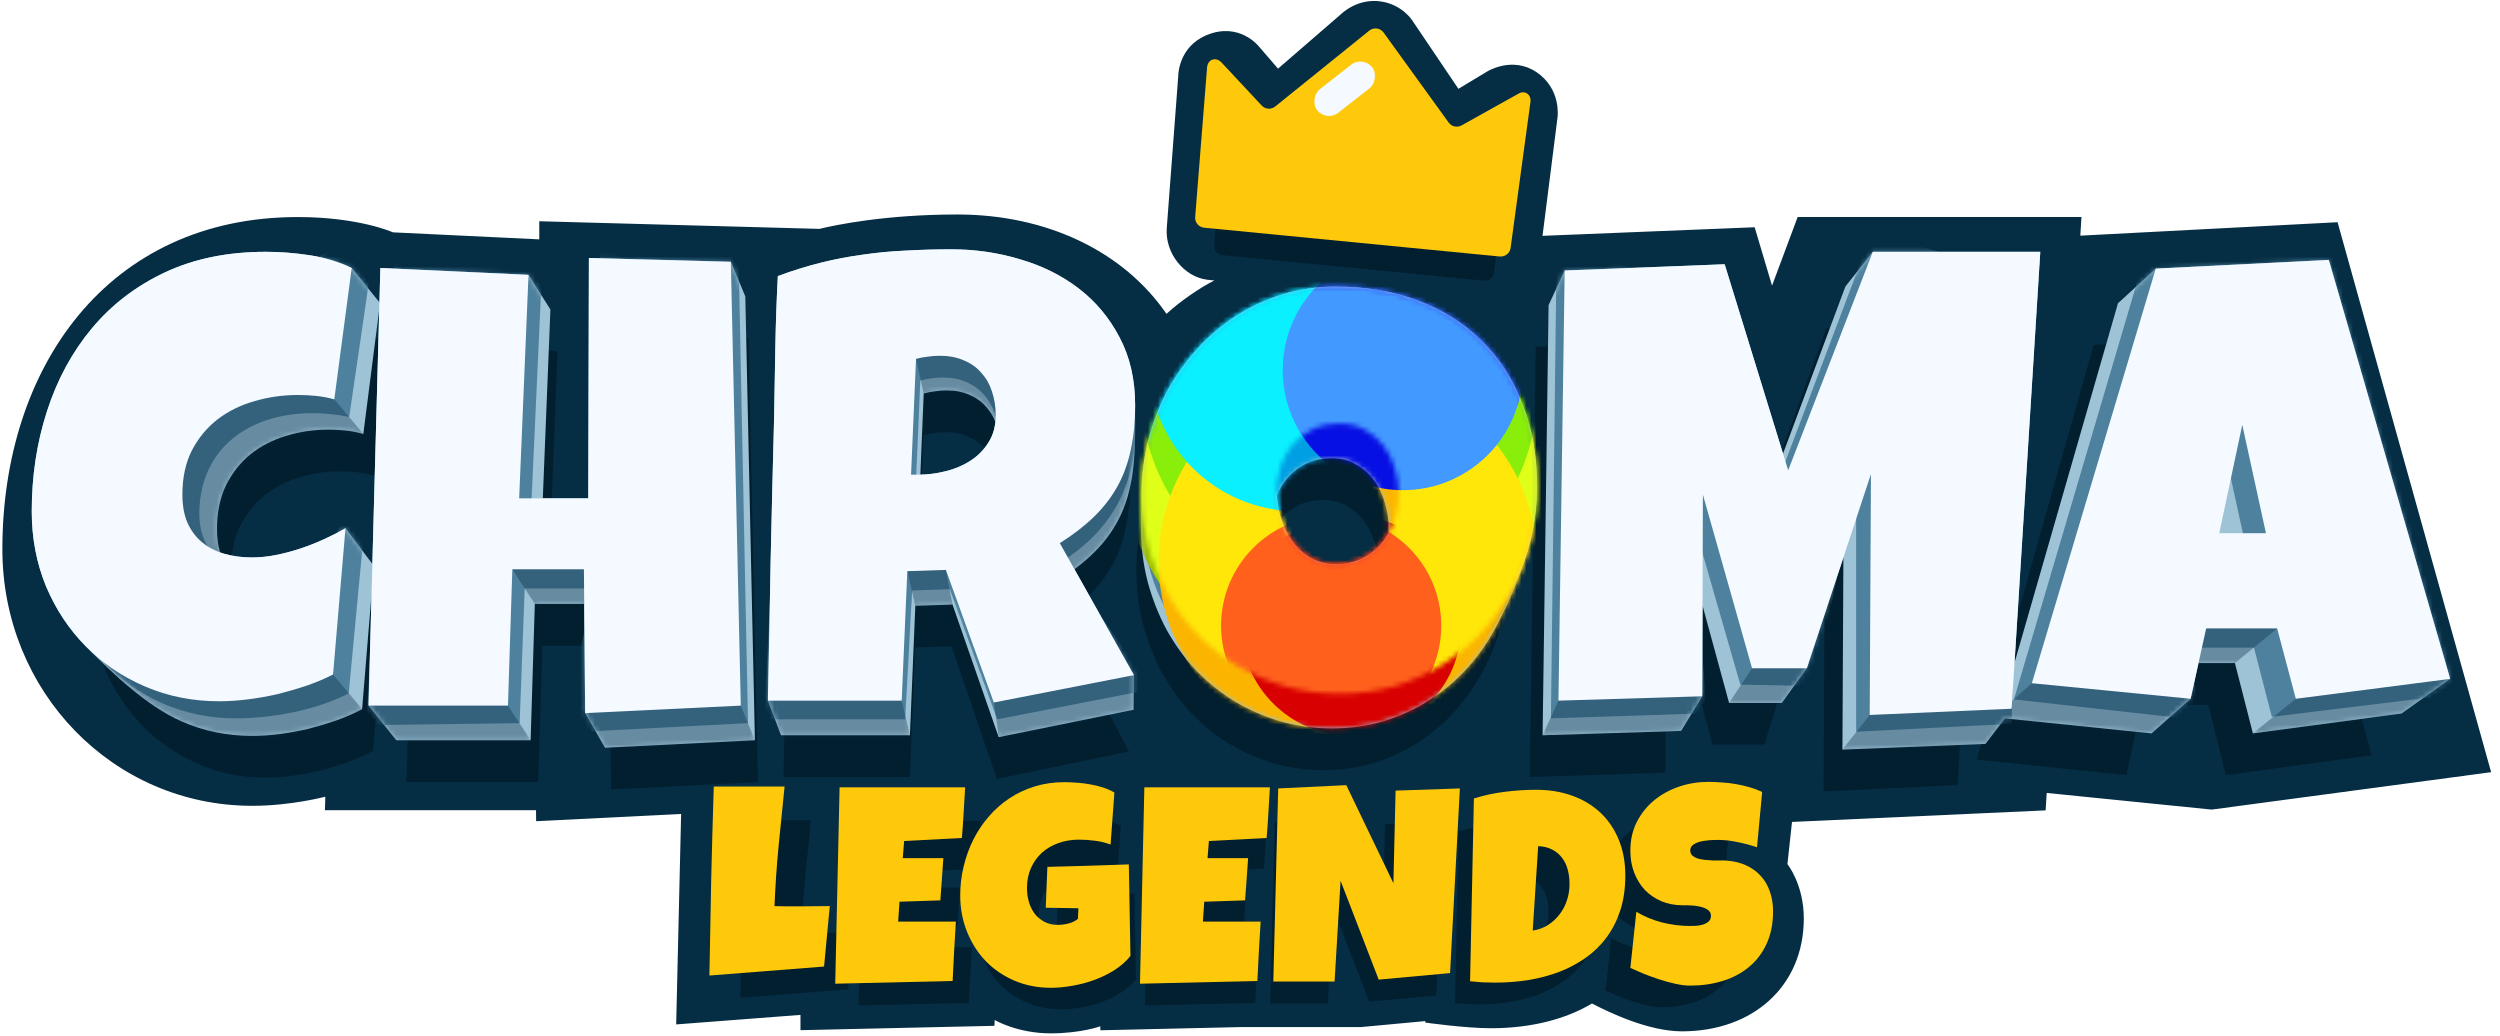 <svg width="502" height="208" viewBox="0 0 502 208" fill="none" xmlns="http://www.w3.org/2000/svg">
<path d="M500.219 155.051L469.383 44.621L417.73 47.321L417.957 43.567H360.973L355.824 57.36L352.336 45.633L309.738 47.356L312.757 23.537C312.757 23.537 313.558 17.872 308.527 14.489C303.629 11.195 298.592 14.376 298.592 14.376L292.852 17.837L283.578 4.097C283.578 4.097 281.629 0.972 277.356 0.302C272.563 -0.451 269.294 2.824 269.294 2.824L256.629 13.786L252.709 9.243C252.709 9.243 248.804 4.367 242.332 7.036C236.507 9.438 236.589 15.313 236.589 15.313L234.289 45.747C233.89 50.855 237.767 55.573 242.352 56.16L243.844 56.329C241.225 57.591 237.017 60.443 234.23 63.024C225.559 50.405 210.095 43.069 192.267 43.069C177.755 43.069 167.761 45.175 164.545 45.958L108.285 44.426V48.063L78.894 46.653C78.894 46.653 72.117 43.584 59.782 43.584C21.619 43.584 0.475 73.777 0.475 110.278C0.475 138.916 22.731 161.809 50.653 161.809C58.428 161.809 65.32 159.977 65.32 159.977L65.25 162.688H107.636L107.656 164.895L136.769 163.442L135.777 205.703L160.736 203.79V206.859L199.679 205.985L199.734 204.821C199.734 204.821 204.273 207.497 210.961 207.497C217.117 207.497 220.946 206.075 220.946 206.075V206.879L249.139 206.238H273.254L286.199 205.036V205.332C286.199 205.332 294.214 206.47 299.381 206.47C307.629 206.47 314.58 204.559 319.664 201.502C323.073 203.277 331.014 207.092 337.734 207.092C352.012 207.092 362.203 198.001 362.203 184.427C362.203 177.576 358.914 173.52 358.914 173.52L359.836 165.043L410.765 162.723L410.976 159.223L444.107 162.565L500.219 155.051Z" fill="#052D44"/>
<path fill-rule="evenodd" clip-rule="evenodd" d="M226.121 105.647C226.672 102.981 226.947 100.022 226.947 96.772C226.947 91.564 225.964 87.002 223.997 83.085C222.07 79.168 219.494 75.897 216.269 73.272C213.043 70.647 209.327 68.689 205.118 67.397C200.949 66.064 196.622 65.397 192.139 65.397C189.228 65.397 186.377 65.481 183.584 65.647C180.831 65.772 178.097 66.043 175.383 66.46C172.709 66.835 170.034 67.377 167.36 68.085C164.685 68.793 161.971 69.689 159.218 70.772C158.982 75.564 158.825 80.314 158.746 85.022C158.667 89.731 158.589 94.481 158.51 99.272C158.274 108.772 158.058 118.231 157.861 127.647C157.704 137.064 157.527 146.522 157.33 156.022H182.699L183.761 130.022L191.077 129.772L200.162 156.397L226.711 150.897L212.67 124.397C215.226 122.689 217.409 120.897 219.218 119.022C221.028 117.147 222.503 115.106 223.643 112.897C224.784 110.689 225.61 108.272 226.121 105.647ZM199.808 93.96C200.28 95.418 200.516 97.022 200.516 98.772C200.516 100.856 200.064 102.647 199.159 104.147C198.294 105.647 197.153 106.877 195.737 107.835C194.361 108.793 192.788 109.502 191.018 109.96C189.287 110.418 187.576 110.647 185.885 110.647H184.469L185.413 87.397C186.121 87.189 186.848 87.043 187.596 86.96C188.343 86.835 189.11 86.772 189.897 86.772C191.667 86.772 193.201 87.085 194.499 87.71C195.836 88.293 196.937 89.127 197.802 90.21C198.707 91.252 199.376 92.502 199.808 93.96Z" fill="#021F2F"/>
<path d="M78.45 69.147L75.146 95.522C74.006 95.189 72.865 94.96 71.725 94.835C70.584 94.71 69.443 94.647 68.303 94.647C65.392 94.647 62.619 95.064 59.984 95.897C57.349 96.689 55.009 97.918 52.963 99.585C50.957 101.252 49.345 103.335 48.126 105.835C46.946 108.335 46.356 111.272 46.356 114.647C46.356 116.814 46.67 118.689 47.3 120.272C47.968 121.856 48.892 123.168 50.072 124.21C51.252 125.251 52.649 126.022 54.261 126.522C55.874 127.022 57.644 127.272 59.571 127.272C61.026 127.272 62.541 127.106 64.114 126.772C65.687 126.439 67.241 126.001 68.775 125.46C70.309 124.918 71.803 124.293 73.258 123.585C74.714 122.876 76.051 122.147 77.27 121.397L74.91 150.772C73.376 151.606 71.705 152.356 69.896 153.022C68.126 153.647 66.297 154.21 64.409 154.71C62.521 155.168 60.633 155.522 58.745 155.772C56.857 156.022 55.048 156.147 53.317 156.147C48.322 156.147 43.661 155.168 39.335 153.21C35.008 151.251 31.252 148.564 28.066 145.147C24.881 141.731 22.363 137.71 20.515 133.085C18.705 128.418 17.801 123.397 17.801 118.022C17.801 110.897 18.764 104.189 20.692 97.897C22.619 91.564 25.451 86.022 29.187 81.272C32.924 76.522 37.545 72.772 43.052 70.022C48.597 67.272 54.969 65.897 62.167 65.897C64.881 65.897 67.654 66.127 70.486 66.585C73.357 67.043 76.012 67.897 78.45 69.147Z" fill="#021F2F"/>
<path d="M152.197 157.022L122.698 158.522L122.462 129.647H108.893L108.067 157.022H81.636L83.878 69.147L111.961 70.522L110.191 115.397H123.288L123.406 67.147L150.309 67.897L152.197 157.022Z" fill="#021F2F"/>
<path d="M398.512 65.897L393.084 157.647L366.181 158.897L366.417 110.522L354.264 149.522H343.88L334.559 114.647L334.441 155.147L307.184 156.022L308.364 69.647L338.689 68.397L350.724 109.772L366.771 65.897H398.512Z" fill="#021F2F"/>
<path fill-rule="evenodd" clip-rule="evenodd" d="M446.949 155.647L476.212 151.647L453.203 67.522L420.4 69.272L396.919 152.522L427.008 155.647L429.958 141.522H443.409L446.949 155.647ZM436.802 100.647L441.285 122.397H432.436L436.802 100.647Z" fill="#021F2F"/>
<path fill-rule="evenodd" clip-rule="evenodd" d="M301.869 123.889C302.695 120.347 303.108 116.68 303.108 112.889C303.108 106.805 302.183 101.305 300.335 96.389C298.525 91.43 295.949 87.222 292.606 83.764C289.302 80.264 285.29 77.576 280.57 75.701C275.89 73.826 270.698 72.889 264.995 72.889C261.455 72.889 258.092 73.409 254.906 74.451C251.721 75.493 248.751 76.951 245.998 78.826C243.284 80.701 240.826 82.93 238.623 85.514C236.421 88.097 234.533 90.93 232.959 94.014C231.425 97.097 230.245 100.389 229.42 103.889C228.594 107.347 228.181 110.889 228.181 114.514C228.181 118.222 228.613 121.785 229.479 125.201C230.383 128.618 231.622 131.826 233.195 134.826C234.808 137.785 236.735 140.493 238.977 142.951C241.258 145.368 243.795 147.451 246.588 149.201C249.38 150.91 252.37 152.243 255.555 153.201C258.781 154.16 262.163 154.639 265.703 154.639C269.361 154.639 272.822 154.139 276.087 153.139C279.351 152.097 282.36 150.66 285.113 148.826C287.906 146.993 290.403 144.805 292.606 142.264C294.848 139.68 296.736 136.847 298.27 133.764C299.843 130.68 301.043 127.389 301.869 123.889ZM276.146 109.326C276.657 110.993 276.913 112.722 276.913 114.514C276.913 116.347 276.637 118.118 276.087 119.826C275.536 121.535 274.749 123.055 273.727 124.389C272.704 125.68 271.445 126.722 269.951 127.514C268.496 128.264 266.844 128.639 264.995 128.639C263.146 128.639 261.514 128.201 260.098 127.326C258.722 126.451 257.561 125.305 256.617 123.889C255.673 122.472 254.965 120.889 254.493 119.139C254.022 117.389 253.786 115.639 253.786 113.889C253.786 112.055 254.061 110.326 254.611 108.701C255.162 107.035 255.949 105.597 256.971 104.389C258.033 103.139 259.292 102.16 260.747 101.451C262.203 100.743 263.854 100.389 265.703 100.389C267.512 100.389 269.105 100.805 270.482 101.639C271.898 102.43 273.078 103.493 274.022 104.826C274.966 106.118 275.674 107.618 276.146 109.326Z" fill="#021F2F"/>
<path fill-rule="evenodd" clip-rule="evenodd" d="M227.688 135.563L215.754 114.303C217.334 113.121 218.743 111.901 219.981 110.644C221.827 108.769 223.333 106.728 224.497 104.519C225.661 102.311 226.504 99.894 227.025 97.269C227.587 94.603 227.868 91.644 227.868 88.394C227.868 86.072 227.938 83.763 227.938 81.438C227.938 76.23 226.896 71.668 224.812 67.751C222.771 63.834 220.042 60.563 216.625 57.938C213.208 55.313 209.271 53.355 204.812 52.063C200.396 50.73 195.812 50.063 191.062 50.063C187.979 50.063 184.958 50.147 182 50.313C179.083 50.438 176.188 50.709 173.312 51.126C170.479 51.501 167.646 52.043 164.812 52.751C161.979 53.459 159.104 54.355 156.188 55.438C155.938 60.23 155.771 64.98 155.688 69.688C155.604 74.397 155.521 79.147 155.438 83.938C155.188 93.438 154.958 102.897 154.75 112.313C154.583 121.73 154.396 131.188 154.188 140.688L156.823 147.644H182.712L183.796 121.644L191.262 121.394L200.534 148.019L227.627 142.519L227.688 135.563ZM184.807 95.31L185.482 79.019C186.204 78.811 186.947 78.665 187.71 78.582C188.472 78.457 189.255 78.394 190.058 78.394C191.864 78.394 193.429 78.707 194.754 79.332C196.119 79.915 197.243 80.749 198.126 81.832C198.861 82.662 199.444 83.624 199.873 84.718C199.714 86.265 199.256 87.63 198.5 88.813C197.583 90.313 196.375 91.543 194.875 92.501C193.417 93.459 191.75 94.168 189.875 94.626C188.168 95.053 186.478 95.281 184.807 95.31Z" fill="#9EC2D6"/>
<path fill-rule="evenodd" clip-rule="evenodd" d="M70.625 53.813C68.042 52.563 65.229 51.709 62.188 51.251C59.188 50.793 56.25 50.563 53.375 50.563C45.75 50.563 39 51.938 33.125 54.688C27.292 57.438 22.396 61.188 18.438 65.939C14.479 70.689 11.479 76.23 9.438 82.563C7.396 88.855 6.375 95.563 6.375 102.688C6.375 108.063 7.333 113.084 9.25 117.751C11.208 122.376 13.875 126.397 17.25 129.813C22.66 135.29 29.438 141.741 36.407 144.832C40.823 146.79 45.579 147.769 50.677 147.769C52.443 147.769 54.289 147.644 56.216 147.394C58.142 147.144 60.069 146.79 61.996 146.332C63.922 145.832 65.789 145.269 67.595 144.644C69.442 143.978 71.147 143.228 72.713 142.394L74.605 119.32L74 141.688L79.576 148.644H106.55L107.392 121.269H117.31L117.5 143.188L121.481 150.144L151.585 148.644L149.658 59.52L146.75 52.563L118.25 51.813L118.125 100.063H108.997L110.523 62.145L106.125 55.188L76.375 53.813L76.189 60.702L70.625 53.813ZM76.15 62.141L74.769 113.229L69.375 106.063C68.083 106.813 66.667 107.543 65.125 108.251C63.583 108.959 62 109.584 60.375 110.126C58.75 110.668 57.104 111.105 55.438 111.438C53.771 111.772 52.167 111.938 50.625 111.938C48.583 111.938 46.708 111.688 45 111.188C44.725 111.108 44.457 111.021 44.194 110.926C43.779 109.562 43.572 108.01 43.572 106.269C43.572 102.894 44.174 99.957 45.378 97.457C46.623 94.957 48.268 92.874 50.316 91.207C52.403 89.54 54.791 88.311 57.48 87.519C60.169 86.686 62.999 86.269 65.969 86.269C67.133 86.269 68.297 86.332 69.462 86.457C70.626 86.582 71.79 86.811 72.954 87.144L76.15 62.141Z" fill="#9EC2D6"/>
<path d="M404.517 133.06L409.688 50.563H376.062L370.561 57.52L358.031 91.09L346.312 53.063L314.188 54.313L310.955 61.27L309.751 147.644L337.567 146.769L341.812 139.813L341.869 121.599L347.2 141.144H357.797L362.812 134.188L370.151 111.961L369.959 150.519L398.679 149.379L402.592 144.254L432.033 147.269L439.875 140.313L441.461 133.144H448.771L452.383 147.269L482.246 143.269L492 136.313L467.625 52.188L432.875 53.938L425.29 60.895L404.517 133.06Z" fill="#9EC2D6"/>
<path fill-rule="evenodd" clip-rule="evenodd" d="M308.619 97.555C308.619 101.346 308.182 105.013 307.307 108.555C305.891 114.218 303.356 120.197 300.654 125.386C299.088 128.469 297.162 131.302 294.874 133.886C292.626 136.427 290.077 138.615 287.227 140.448C284.418 142.282 281.347 143.719 278.016 144.761C274.684 145.761 271.152 146.261 267.419 146.261C263.807 146.261 260.355 145.782 257.063 144.823C253.812 143.865 250.762 142.532 247.912 140.823C245.062 139.073 242.473 136.99 240.145 134.573C237.857 132.115 235.89 129.407 234.245 126.448C232.639 123.448 231.375 120.24 230.452 116.823C229.568 113.407 229.127 109.844 229.127 106.136C229.127 103.811 229.244 101.504 229.244 99.18C229.244 95.555 229.682 92.013 230.557 88.555C231.432 85.055 232.682 81.763 234.307 78.68C235.973 75.596 237.973 72.763 240.307 70.18C242.64 67.596 245.244 65.367 248.119 63.492C251.036 61.617 254.182 60.159 257.557 59.117C260.932 58.075 264.494 57.555 268.244 57.555C274.286 57.555 279.786 58.492 284.744 60.367C289.744 62.242 293.994 64.93 297.494 68.43C301.036 71.888 303.765 76.096 305.682 81.055C307.64 85.971 308.619 91.471 308.619 97.555ZM256.395 99.525C256.931 98.193 257.635 97.022 258.508 96.011C259.592 94.761 260.877 93.782 262.362 93.073C263.847 92.365 265.533 92.011 267.419 92.011C269.265 92.011 270.891 92.427 272.296 93.261C273.741 94.052 274.945 95.115 275.908 96.448C276.872 97.74 277.594 99.24 278.076 100.948C278.598 102.615 278.859 104.344 278.859 106.136C278.859 106.456 278.85 106.775 278.833 107.091C278.44 107.786 277.993 108.44 277.494 109.055C276.411 110.346 275.077 111.388 273.494 112.18C271.952 112.93 270.202 113.305 268.244 113.305C266.286 113.305 264.557 112.867 263.057 111.992C261.598 111.117 260.369 109.971 259.369 108.555C258.369 107.138 257.619 105.555 257.119 103.805C256.712 102.378 256.47 100.951 256.395 99.525Z" fill="#9EC2D6"/>
<mask id="mask0_76_682" style="mask-type:alpha" maskUnits="userSpaceOnUse" x="6" y="50" width="486" height="101">
<path fill-rule="evenodd" clip-rule="evenodd" d="M227.688 135.563L215.754 114.303C217.334 113.121 218.743 111.901 219.981 110.644C221.827 108.769 223.333 106.728 224.497 104.519C225.661 102.311 226.504 99.894 227.025 97.269C227.587 94.603 227.868 91.644 227.868 88.394C227.868 86.072 227.938 83.763 227.938 81.438C227.938 76.23 226.896 71.668 224.812 67.751C222.771 63.834 220.042 60.563 216.625 57.938C213.208 55.313 209.271 53.355 204.812 52.063C200.396 50.73 195.812 50.063 191.062 50.063C187.979 50.063 184.958 50.147 182 50.313C179.083 50.438 176.188 50.709 173.312 51.126C170.479 51.501 167.646 52.043 164.812 52.751C161.979 53.459 159.104 54.355 156.188 55.438C155.938 60.23 155.771 64.98 155.688 69.688C155.604 74.397 155.521 79.147 155.438 83.938C155.188 93.438 154.958 102.897 154.75 112.313C154.583 121.73 154.396 131.188 154.188 140.688L156.823 147.644H182.712L183.796 121.644L191.262 121.394L200.534 148.019L227.627 142.519L227.688 135.563ZM184.807 95.31L185.482 79.019C186.204 78.811 186.947 78.665 187.71 78.582C188.472 78.457 189.255 78.394 190.058 78.394C191.864 78.394 193.429 78.707 194.754 79.332C196.119 79.915 197.243 80.749 198.126 81.832C198.861 82.662 199.444 83.624 199.873 84.718C199.714 86.265 199.256 87.63 198.5 88.813C197.583 90.313 196.375 91.543 194.875 92.501C193.417 93.459 191.75 94.168 189.875 94.626C188.168 95.053 186.478 95.281 184.807 95.31Z" fill="#9EC2D6"/>
<path fill-rule="evenodd" clip-rule="evenodd" d="M70.625 53.813C68.042 52.563 65.229 51.709 62.188 51.251C59.188 50.793 56.25 50.563 53.375 50.563C45.75 50.563 39 51.938 33.125 54.688C27.292 57.438 22.396 61.188 18.438 65.939C14.479 70.689 11.479 76.23 9.438 82.563C7.396 88.855 6.375 95.563 6.375 102.688C6.375 108.063 7.333 113.084 9.25 117.751C11.208 122.376 13.875 126.397 17.25 129.813C22.66 135.29 29.438 141.741 36.407 144.832C40.823 146.79 45.579 147.769 50.677 147.769C52.443 147.769 54.289 147.644 56.216 147.394C58.142 147.144 60.069 146.79 61.996 146.332C63.922 145.832 65.789 145.269 67.595 144.644C69.442 143.978 71.147 143.228 72.713 142.394L74.605 119.32L74 141.688L79.576 148.644H106.55L107.392 121.269H117.31L117.5 143.188L121.481 150.144L151.585 148.644L149.658 59.52L146.75 52.563L118.25 51.813L118.125 100.063H108.997L110.523 62.145L106.125 55.188L76.375 53.813L76.189 60.702L70.625 53.813ZM76.15 62.141L74.769 113.229L69.375 106.063C68.083 106.813 66.667 107.543 65.125 108.251C63.583 108.959 62 109.584 60.375 110.126C58.75 110.668 57.104 111.105 55.438 111.438C53.771 111.772 52.167 111.938 50.625 111.938C48.583 111.938 46.708 111.688 45 111.188C44.725 111.108 44.457 111.021 44.194 110.926C43.779 109.562 43.572 108.01 43.572 106.269C43.572 102.894 44.174 99.957 45.378 97.457C46.623 94.957 48.268 92.874 50.316 91.207C52.403 89.54 54.791 88.311 57.48 87.519C60.169 86.686 62.999 86.269 65.969 86.269C67.133 86.269 68.297 86.332 69.462 86.457C70.626 86.582 71.79 86.811 72.954 87.144L76.15 62.141Z" fill="#9EC2D6"/>
<path d="M404.517 133.06L409.688 50.563H376.062L370.561 57.52L358.031 91.09L346.312 53.063L314.188 54.313L310.955 61.27L309.751 147.644L337.567 146.769L341.812 139.813L341.869 121.599L347.2 141.144H357.797L362.812 134.188L370.151 111.961L369.959 150.519L398.675 149.379L402.594 144.254L432.033 147.269L439.875 140.313L441.461 133.144H448.771L452.383 147.269L482.246 143.269L492 136.313L467.625 52.188L432.875 53.938L425.29 60.895L404.517 133.06Z" fill="#9EC2D6"/>
<path fill-rule="evenodd" clip-rule="evenodd" d="M308.619 97.555C308.619 101.346 308.182 105.013 307.307 108.555C305.891 114.218 303.356 120.197 300.654 125.386C299.088 128.469 297.162 131.302 294.874 133.886C292.626 136.427 290.077 138.615 287.227 140.448C284.418 142.282 281.347 143.719 278.016 144.761C274.684 145.761 271.152 146.261 267.419 146.261C263.807 146.261 260.355 145.782 257.063 144.823C253.812 143.865 250.762 142.532 247.912 140.823C245.062 139.073 242.473 136.99 240.145 134.573C237.857 132.115 235.89 129.407 234.245 126.448C232.639 123.448 231.375 120.24 230.452 116.823C229.568 113.407 229.127 109.844 229.127 106.136C229.127 103.811 229.244 101.504 229.244 99.18C229.244 95.555 229.682 92.013 230.557 88.555C231.432 85.055 232.682 81.763 234.307 78.68C235.973 75.596 237.973 72.763 240.307 70.18C242.64 67.596 245.244 65.367 248.119 63.492C251.036 61.617 254.182 60.159 257.557 59.117C260.932 58.075 264.494 57.555 268.244 57.555C274.286 57.555 279.786 58.492 284.744 60.367C289.744 62.242 293.994 64.93 297.494 68.43C301.036 71.888 303.765 76.096 305.682 81.055C307.64 85.971 308.619 91.471 308.619 97.555ZM256.395 99.525C256.931 98.193 257.635 97.022 258.508 96.011C259.592 94.761 260.877 93.782 262.362 93.073C263.847 92.365 265.533 92.011 267.419 92.011C269.265 92.011 270.891 92.427 272.296 93.261C273.741 94.052 274.945 95.115 275.908 96.448C276.872 97.74 277.594 99.24 278.076 100.948C278.598 102.615 278.859 104.344 278.859 106.136C278.859 106.456 278.85 106.775 278.833 107.091C278.44 107.786 277.993 108.44 277.494 109.055C276.411 110.346 275.077 111.388 273.494 112.18C271.952 112.93 270.202 113.305 268.244 113.305C266.286 113.305 264.557 112.867 263.057 111.992C261.598 111.117 260.369 109.971 259.369 108.555C258.369 107.138 257.619 105.555 257.119 103.805C256.712 102.378 256.47 100.951 256.395 99.525Z" fill="#9EC2D6"/>
</mask>
<g mask="url(#mask0_76_682)">
<g filter="url(#filter0_f_76_682)">
<path fill-rule="evenodd" clip-rule="evenodd" d="M228.041 85.637C228.041 80.519 227.018 76.035 224.97 72.186C222.964 68.336 220.282 65.122 216.924 62.542C213.566 59.962 209.696 58.038 205.315 56.769C200.974 55.458 196.47 54.803 191.802 54.803C188.772 54.803 185.803 54.885 182.896 55.049C180.029 55.172 177.183 55.438 174.358 55.847C171.573 56.216 168.789 56.748 166.004 57.444C163.22 58.14 160.394 59.021 157.528 60.085L153.45 144.442H181.756L183.164 118.565L190.734 118.314L200.239 144.442L231.573 138.351L213.177 112.786C223.197 106.466 228.041 97.468 228.041 85.637ZM200.524 87.603C200.524 89.65 200.053 91.411 199.111 92.885C198.21 94.359 197.023 95.567 195.549 96.509C194.115 97.451 192.478 98.147 190.635 98.597C188.833 99.048 187.052 99.273 185.291 99.273H183.817L184.8 76.424C186.299 76.007 187.913 75.81 189.468 75.81C196.305 75.81 200.524 80.999 200.524 87.603Z" fill="#4E819D"/>
<path d="M74.671 52.636L70.119 83.719C53.784 80.501 40.026 87.802 40.026 103.204C40.026 111.315 46.094 115.612 53.784 115.612C57.043 115.612 60.289 114.856 63.366 113.83C64.963 113.298 68.771 104.435 68.771 104.435L73.491 102.462L70.021 139.236C63.629 142.514 55.042 144.245 47.186 144.245C26.291 144.245 10.297 126.969 10.297 106.521C10.297 99.519 11.3 92.926 13.307 86.743C15.313 80.519 18.261 75.073 22.151 70.404C26.042 65.736 30.853 62.051 36.586 59.348C42.36 56.646 48.993 55.294 56.487 55.294C59.312 55.294 65.878 50.263 65.878 50.263L74.671 52.636Z" fill="#4E819D"/>
<path d="M150.201 145.204L112.806 147.157L119.235 118.167H105.359L104.345 145.214L73.491 145.613L79.585 46.491L109.132 47.831L106.573 103.941H120.121L120.471 46.491L148.233 47.949L150.201 145.204Z" fill="#4E819D"/>
<path d="M406.66 55.294L403.911 145.346L372.714 146.935V96.456L364.551 137.757L349.461 137.478L339.665 103.428L342.753 143.228L311.425 144.243L312.572 50.169L344.377 57.751L356.212 98.75L375.803 46.859L406.66 55.294Z" fill="#4E819D"/>
<path fill-rule="evenodd" clip-rule="evenodd" d="M456.189 143.94L497.094 138.93L469.614 48.403L431.445 48.801L404.396 140.449L441.978 144.64L439.266 130.055H452.599L456.189 143.94ZM446.523 89.445L451.191 110.821H441.978L446.523 89.445Z" fill="#4E819D"/>
<path fill-rule="evenodd" clip-rule="evenodd" d="M307.333 101.476C307.333 95.497 306.371 90.092 304.446 85.26C302.562 80.387 299.88 76.251 296.4 72.853C292.96 69.413 288.783 66.772 283.869 64.929C278.996 63.086 273.591 62.165 267.654 62.165C263.968 62.165 260.467 62.677 257.15 63.701C253.833 64.724 250.742 66.157 247.875 68C245.05 69.843 242.491 72.034 240.197 74.573C237.904 77.111 235.939 79.896 234.301 82.926C232.704 85.956 231.475 89.191 230.615 92.631C229.756 96.03 229.326 99.51 229.326 103.073C229.326 125.214 246.62 143.143 268.279 143.143C290.692 143.143 307.333 123.271 307.333 101.476ZM280.061 103.073C280.061 104.875 279.774 106.615 279.201 108.294C278.628 109.973 277.809 111.467 276.744 112.778C275.679 114.047 274.369 115.071 272.813 115.849C271.298 116.586 269.578 116.954 267.654 116.954C265.729 116.954 264.03 116.524 262.555 115.665C261.122 114.805 259.914 113.679 258.931 112.286C257.949 110.894 257.212 109.338 256.72 107.618C256.229 105.898 255.983 104.178 255.983 102.459C255.983 95.323 261.004 89.191 268.391 89.191C275.788 89.191 280.061 96.326 280.061 103.073Z" fill="#4E819D"/>
</g>
<g opacity="0.36">
<path d="M45.309 111.942C45.309 111.942 36.047 110.433 36.047 99.251C36.047 79.179 56.859 77.211 66.531 79.477L73.363 87.629C57.849 84.404 44.558 92.288 44.292 105.525C44.238 108.238 45.309 111.942 45.309 111.942Z" fill="#052D44"/>
<path d="M73.383 143.191L66.363 134.828C58.546 138.104 52.23 139.746 42.043 139.746C28.993 139.746 19.714 131.957 12.893 124.481C19.528 133.388 30.044 148.829 50.839 148.829C61.15 148.829 69.803 145.302 73.383 143.191Z" fill="#052D44"/>
<path d="M79.447 149.186L73.213 141.374L101.738 141.293L106.902 149.186H79.447Z" fill="#052D44"/>
<path d="M107.551 121.507L102.75 114.117L117.67 114.158V121.507H107.551Z" fill="#052D44"/>
<path d="M121.22 150.555L116.801 142.794L148.598 141.331L151.726 148.995L121.22 150.555Z" fill="#052D44"/>
<path d="M156.537 148.254L153.301 140.313L180.957 140.242L182.836 148.164L156.537 148.254Z" fill="#052D44"/>
<path d="M183.895 122.066L182.125 114.414L189.88 114.141L191.352 121.867L183.895 122.066Z" fill="#052D44"/>
<path d="M200.586 148.387L199.523 140.77L228.188 135.195L227.967 142.842L200.586 148.387Z" fill="#052D44"/>
<path d="M185.57 79.414L183.871 71.75C185.133 71.422 187.5 71.124 188.565 71.124C197.945 71.124 201.225 78.65 199.957 86.097C199.482 83.593 196.471 78.761 190.213 78.761C188.565 78.761 186.722 79.134 185.57 79.414Z" fill="#052D44"/>
<path d="M211.549 109.077C223.296 100.643 226.351 95.48 227.9 79.904C230.481 98.363 225.791 109.077 215.379 115.66L211.549 109.077Z" fill="#052D44"/>
<path d="M309.553 148.083L313.167 140.187L342.575 139.31L337.848 147.261L309.553 148.083Z" fill="#052D44"/>
<path d="M346.9 141.593L352.062 133.81H363.816L358.142 141.593H346.9Z" fill="#052D44"/>
<path d="M369.625 150.948L375.803 143.1L404.722 142.007L398.83 149.692L369.625 150.948Z" fill="#052D44"/>
<path d="M441.433 139.917L408.574 136.68L399.682 144.555L432.24 148.053L441.433 139.917Z" fill="#052D44"/>
<path d="M457.727 125.798H442.482L440.812 133.513H448.324L457.727 125.798Z" fill="#052D44"/>
<path d="M461.659 139.779L451.869 147.68L482.462 143.788L493.44 135.711L461.659 139.779Z" fill="#052D44"/>
</g>
</g>
<path fill-rule="evenodd" clip-rule="evenodd" d="M227.062 90.313C227.646 87.647 227.938 84.688 227.938 81.438C227.938 76.23 226.896 71.668 224.812 67.751C222.771 63.834 220.042 60.563 216.625 57.938C213.208 55.313 209.271 53.355 204.812 52.063C200.396 50.73 195.812 50.063 191.062 50.063C187.979 50.063 184.958 50.147 182 50.313C179.083 50.438 176.188 50.709 173.312 51.126C170.479 51.501 167.646 52.043 164.812 52.751C161.979 53.459 159.104 54.355 156.188 55.438C155.938 60.23 155.771 64.98 155.688 69.688C155.604 74.397 155.521 79.147 155.438 83.938C155.188 93.438 154.958 102.897 154.75 112.313C154.583 121.73 154.396 131.188 154.188 140.688H181.062L182.188 114.688L189.938 114.438L199.562 141.063L227.688 135.563L212.812 109.063C215.521 107.355 217.833 105.563 219.75 103.688C221.667 101.813 223.229 99.772 224.438 97.563C225.646 95.355 226.521 92.938 227.062 90.313ZM199.188 78.626C199.688 80.084 199.938 81.688 199.938 83.438C199.938 85.522 199.458 87.313 198.5 88.813C197.583 90.313 196.375 91.543 194.875 92.501C193.417 93.459 191.75 94.168 189.875 94.626C188.042 95.084 186.229 95.313 184.438 95.313H182.938L183.938 72.063C184.688 71.855 185.458 71.709 186.25 71.626C187.042 71.501 187.854 71.438 188.688 71.438C190.562 71.438 192.188 71.751 193.562 72.376C194.979 72.959 196.146 73.793 197.062 74.876C198.021 75.918 198.729 77.168 199.188 78.626Z" fill="#F4FAFF"/>
<path d="M70.625 53.813L67.125 80.188C65.917 79.855 64.708 79.626 63.5 79.501C62.292 79.376 61.083 79.313 59.875 79.313C56.792 79.313 53.854 79.73 51.062 80.563C48.271 81.355 45.792 82.584 43.625 84.251C41.5 85.918 39.792 88.001 38.5 90.501C37.25 93.001 36.625 95.938 36.625 99.313C36.625 101.48 36.958 103.355 37.625 104.938C38.333 106.522 39.312 107.834 40.562 108.876C41.812 109.918 43.292 110.688 45 111.188C46.708 111.688 48.583 111.938 50.625 111.938C52.167 111.938 53.771 111.772 55.438 111.438C57.104 111.105 58.75 110.668 60.375 110.126C62 109.584 63.583 108.959 65.125 108.251C66.667 107.543 68.083 106.813 69.375 106.063L66.875 135.438C65.25 136.272 63.479 137.022 61.562 137.688C59.688 138.313 57.75 138.876 55.75 139.376C53.75 139.834 51.75 140.188 49.75 140.438C47.75 140.688 45.833 140.813 44 140.813C38.708 140.813 33.771 139.834 29.188 137.876C24.604 135.918 20.625 133.23 17.25 129.813C13.875 126.397 11.208 122.376 9.25 117.751C7.333 113.084 6.375 108.063 6.375 102.688C6.375 95.563 7.396 88.855 9.438 82.563C11.479 76.23 14.479 70.689 18.438 65.939C22.396 61.188 27.292 57.438 33.125 54.688C39 51.938 45.75 50.563 53.375 50.563C56.25 50.563 59.188 50.793 62.188 51.251C65.229 51.709 68.042 52.563 70.625 53.813Z" fill="#F4FAFF"/>
<path d="M148.75 141.688L117.5 143.188L117.25 114.313H102.875L102 141.688H74L76.375 53.813L106.125 55.188L104.25 100.063H118.125L118.25 51.813L146.75 52.563L148.75 141.688Z" fill="#F4FAFF"/>
<path d="M409.688 50.563L403.938 142.313L375.438 143.563L375.688 95.188L362.812 134.188H351.812L341.938 99.313L341.812 139.813L312.938 140.688L314.188 54.313L346.312 53.063L359.062 94.438L376.062 50.563H409.688Z" fill="#F4FAFF"/>
<path fill-rule="evenodd" clip-rule="evenodd" d="M461 140.313L492 136.313L467.625 52.188L432.875 53.938L408 137.188L439.875 140.313L443 126.188H457.25L461 140.313ZM450.25 85.313L455 107.063H445.625L450.25 85.313Z" fill="#F4FAFF"/>
<path fill-rule="evenodd" clip-rule="evenodd" d="M307.307 108.555C308.182 105.013 308.619 101.346 308.619 97.555C308.619 91.471 307.64 85.971 305.682 81.055C303.765 76.096 301.036 71.888 297.494 68.43C293.994 64.93 289.744 62.242 284.744 60.367C279.786 58.492 274.286 57.555 268.244 57.555C264.494 57.555 260.932 58.075 257.557 59.117C254.182 60.159 251.036 61.617 248.119 63.492C245.244 65.367 242.64 67.596 240.307 70.18C237.973 72.763 235.973 75.596 234.307 78.68C232.682 81.763 231.432 85.055 230.557 88.555C229.682 92.013 229.244 95.555 229.244 99.18C229.244 102.888 229.702 106.451 230.619 109.867C231.577 113.284 232.89 116.492 234.557 119.492C236.265 122.451 238.307 125.159 240.682 127.617C243.098 130.034 245.786 132.117 248.744 133.867C251.702 135.576 254.869 136.909 258.244 137.867C261.661 138.826 265.244 139.305 268.994 139.305C272.869 139.305 276.536 138.805 279.994 137.805C283.452 136.763 286.64 135.326 289.557 133.492C292.515 131.659 295.161 129.471 297.494 126.93C299.869 124.346 301.869 121.513 303.494 118.43C305.161 115.346 306.432 112.055 307.307 108.555ZM280.057 93.992C280.598 95.659 280.869 97.388 280.869 99.18C280.869 101.013 280.577 102.784 279.994 104.492C279.411 106.201 278.577 107.721 277.494 109.055C276.411 110.346 275.077 111.388 273.494 112.18C271.952 112.93 270.202 113.305 268.244 113.305C266.286 113.305 264.557 112.867 263.057 111.992C261.598 111.117 260.369 109.971 259.369 108.555C258.369 107.138 257.619 105.555 257.119 103.805C256.619 102.055 256.369 100.305 256.369 98.555C256.369 96.721 256.661 94.992 257.244 93.367C257.827 91.701 258.661 90.263 259.744 89.055C260.869 87.805 262.202 86.826 263.744 86.117C265.286 85.409 267.036 85.055 268.994 85.055C270.911 85.055 272.598 85.471 274.057 86.305C275.557 87.096 276.807 88.159 277.807 89.492C278.807 90.784 279.557 92.284 280.057 93.992Z" fill="#F4FAFF"/>
<mask id="mask1_76_682" style="mask-type:alpha" maskUnits="userSpaceOnUse" x="229" y="57" width="80" height="90">
<path fill-rule="evenodd" clip-rule="evenodd" d="M308.619 97.555C308.619 101.346 308.182 105.013 307.307 108.555C305.891 114.218 303.356 120.197 300.654 125.386C299.088 128.469 297.162 131.302 294.874 133.886C292.626 136.427 290.077 138.615 287.227 140.448C284.418 142.282 281.347 143.719 278.016 144.761C274.684 145.761 271.152 146.261 267.419 146.261C263.807 146.261 260.355 145.782 257.063 144.823C253.812 143.865 250.762 142.532 247.912 140.823C245.062 139.073 242.473 136.99 240.145 134.573C237.857 132.115 235.89 129.407 234.245 126.448C232.639 123.448 231.375 120.24 230.452 116.823C229.568 113.407 229.127 109.844 229.127 106.136C229.127 103.811 229.244 101.504 229.244 99.18C229.244 95.555 229.682 92.013 230.557 88.555C231.432 85.055 232.682 81.763 234.307 78.68C235.973 75.596 237.973 72.763 240.307 70.18C242.64 67.596 245.244 65.367 248.119 63.492C251.036 61.617 254.182 60.159 257.557 59.117C260.932 58.075 264.494 57.555 268.244 57.555C274.286 57.555 279.786 58.492 284.744 60.367C289.744 62.242 293.994 64.93 297.494 68.43C301.036 71.888 303.765 76.096 305.682 81.055C307.64 85.971 308.619 91.471 308.619 97.555ZM256.395 99.525C256.931 98.193 257.635 97.022 258.508 96.011C259.592 94.761 260.877 93.782 262.362 93.073C263.847 92.365 265.533 92.011 267.419 92.011C269.265 92.011 270.891 92.427 272.296 93.261C273.741 94.052 274.945 95.115 275.908 96.448C276.872 97.74 277.594 99.24 278.076 100.948C278.598 102.615 278.859 104.344 278.859 106.136C278.859 106.456 278.85 106.775 278.833 107.091C278.44 107.786 277.994 108.44 277.494 109.055C276.411 110.346 275.077 111.388 273.494 112.18C271.952 112.93 270.202 113.305 268.244 113.305C266.286 113.305 264.557 112.867 263.057 111.992C261.598 111.117 260.369 109.971 259.369 108.555C258.369 107.138 257.619 105.555 257.119 103.805C256.712 102.378 256.47 100.951 256.395 99.525Z" fill="#9EC2D6"/>
</mask>
<g mask="url(#mask1_76_682)">
<g filter="url(#filter1_f_76_682)">
<circle cx="268.933" cy="93.314" r="43.251" fill="#A0BA00"/>
</g>
<g filter="url(#filter2_f_76_682)">
<circle cx="268.932" cy="78.98" r="39.688" fill="#57AE00"/>
</g>
<g filter="url(#filter3_f_76_682)">
<circle cx="270.633" cy="112.734" r="37.986" fill="#FBB500"/>
</g>
<g filter="url(#filter4_f_76_682)">
<circle cx="256.469" cy="72.936" r="29.707" fill="#009FE3"/>
</g>
<g filter="url(#filter5_f_76_682)">
<circle cx="281.69" cy="74.315" r="24.114" fill="#0710E4"/>
</g>
<g filter="url(#filter6_f_76_682)">
<circle cx="271.296" cy="125.635" r="22.108" fill="#D80000"/>
</g>
</g>
<mask id="mask2_76_682" style="mask-type:alpha" maskUnits="userSpaceOnUse" x="229" y="57" width="80" height="83">
<path fill-rule="evenodd" clip-rule="evenodd" d="M307.307 108.555C308.182 105.013 308.619 101.346 308.619 97.555C308.619 91.471 307.64 85.971 305.682 81.055C303.765 76.096 301.036 71.888 297.494 68.43C293.994 64.93 289.744 62.242 284.744 60.367C279.786 58.492 274.286 57.555 268.244 57.555C264.494 57.555 260.932 58.075 257.557 59.117C254.182 60.159 251.036 61.617 248.119 63.492C245.244 65.367 242.64 67.596 240.307 70.18C237.973 72.763 235.973 75.596 234.307 78.68C232.682 81.763 231.432 85.055 230.557 88.555C229.682 92.013 229.244 95.555 229.244 99.18C229.244 102.888 229.702 106.451 230.619 109.867C231.577 113.284 232.89 116.492 234.557 119.492C236.265 122.451 238.307 125.159 240.682 127.617C243.098 130.034 245.786 132.117 248.744 133.867C251.702 135.576 254.869 136.909 258.244 137.867C261.661 138.826 265.244 139.305 268.994 139.305C272.869 139.305 276.536 138.805 279.994 137.805C283.452 136.763 286.64 135.326 289.557 133.492C292.515 131.659 295.161 129.471 297.494 126.93C299.869 124.346 301.869 121.513 303.494 118.43C305.161 115.346 306.432 112.055 307.307 108.555ZM280.057 93.992C280.598 95.659 280.869 97.388 280.869 99.18C280.869 101.013 280.577 102.784 279.994 104.492C279.411 106.201 278.577 107.721 277.494 109.055C276.411 110.346 275.077 111.388 273.494 112.18C271.952 112.93 270.202 113.305 268.244 113.305C266.286 113.305 264.557 112.867 263.057 111.992C261.598 111.117 260.369 109.971 259.369 108.555C258.369 107.138 257.619 105.555 257.119 103.805C256.619 102.055 256.369 100.305 256.369 98.555C256.369 96.721 256.661 94.992 257.244 93.367C257.827 91.701 258.661 90.263 259.744 89.055C260.869 87.805 262.202 86.826 263.744 86.117C265.286 85.409 267.036 85.055 268.994 85.055C270.911 85.055 272.598 85.471 274.057 86.305C275.557 87.096 276.807 88.159 277.807 89.492C278.807 90.784 279.557 92.284 280.057 93.992Z" fill="#F4FAFF"/>
</mask>
<g mask="url(#mask2_76_682)">
<g filter="url(#filter7_f_76_682)">
<circle cx="268.933" cy="93.314" r="43.251" fill="#DFFF19"/>
</g>
<g filter="url(#filter8_f_76_682)">
<circle cx="268.932" cy="78.98" r="39.688" fill="#8AEE0B"/>
</g>
<g filter="url(#filter9_f_76_682)">
<circle cx="270.633" cy="112.734" r="37.986" fill="#FFE70A"/>
</g>
<g filter="url(#filter10_f_76_682)">
<circle cx="260.469" cy="72.936" r="29.707" fill="#0BF0FF"/>
</g>
<g filter="url(#filter11_f_76_682)">
<circle cx="281.69" cy="74.315" r="24.114" fill="#4299FF"/>
</g>
<g filter="url(#filter12_f_76_682)">
<circle cx="267.296" cy="125.635" r="22.108" fill="#FF611D"/>
</g>
</g>
<path d="M171.371 187.249L170.292 198.656L148.66 200.351C148.763 194.374 148.874 188.431 148.994 182.522C149.131 176.613 149.294 170.67 149.482 164.693H162.841C162.447 168.444 162.071 172.194 161.711 175.945C161.351 179.679 161.094 183.447 160.94 187.249C161.745 187.283 162.542 187.301 163.33 187.301C164.117 187.301 164.914 187.301 165.719 187.301C166.678 187.301 167.62 187.292 168.545 187.275C169.47 187.258 170.412 187.249 171.371 187.249Z" fill="#021F2F"/>
<path d="M196.907 164.847C196.804 166.457 196.71 168.05 196.625 169.625C196.539 171.201 196.428 172.794 196.291 174.404L185.398 174.969L185.141 178.206H192.797L192.232 186.17L184.524 186.427L184.267 190.178H195.16C195.058 192.062 194.946 193.937 194.826 195.804C194.724 197.654 194.629 199.512 194.544 201.379L172.398 201.893L173.22 164.847H196.907Z" fill="#021F2F"/>
<path d="M228.096 196.652C227.291 197.663 226.297 198.545 225.116 199.298C223.934 200.052 222.666 200.677 221.313 201.174C219.96 201.67 218.573 202.039 217.152 202.278C215.73 202.535 214.377 202.664 213.092 202.664C210.609 202.664 208.322 202.218 206.233 201.328C204.143 200.437 202.337 199.213 200.812 197.654C199.305 196.078 198.123 194.229 197.267 192.105C196.411 189.981 195.982 187.695 195.982 185.245C195.982 183.379 196.196 181.554 196.625 179.773C197.053 177.975 197.661 176.288 198.449 174.712C199.254 173.119 200.23 171.664 201.377 170.345C202.525 169.009 203.827 167.861 205.282 166.902C206.738 165.943 208.331 165.198 210.061 164.667C211.791 164.136 213.64 163.871 215.61 163.871C216.347 163.871 217.134 163.905 217.974 163.973C218.813 164.025 219.644 164.128 220.466 164.282C221.305 164.419 222.118 164.616 222.906 164.873C223.694 165.13 224.413 165.446 225.064 165.823L224.345 175.637C223.386 175.277 222.392 175.038 221.365 174.918C220.354 174.781 219.361 174.712 218.385 174.712C217.015 174.712 215.73 174.926 214.531 175.354C213.349 175.766 212.313 176.365 211.422 177.153C210.549 177.941 209.855 178.9 209.342 180.03C208.828 181.161 208.571 182.437 208.571 183.858C208.571 184.749 208.691 185.614 208.931 186.453C209.17 187.275 209.53 188.011 210.01 188.662C210.506 189.296 211.114 189.81 211.834 190.204C212.57 190.598 213.418 190.795 214.377 190.795C215.028 190.795 215.696 190.709 216.381 190.538C217.083 190.366 217.682 190.075 218.179 189.664L218.282 187.66L212.116 187.558L212.424 179.85C214.976 179.765 217.528 179.696 220.08 179.645C222.632 179.576 225.201 179.491 227.787 179.388L228.096 196.652Z" fill="#021F2F"/>
<path d="M254.403 164.847C254.3 166.457 254.206 168.05 254.12 169.625C254.035 171.201 253.923 172.794 253.786 174.404L242.894 174.969L242.637 178.206H250.292L249.727 186.17L242.02 186.427L241.763 190.178H252.656C252.553 192.062 252.442 193.937 252.322 195.804C252.219 197.654 252.125 199.512 252.039 201.379L229.894 201.893L230.716 164.847H254.403Z" fill="#021F2F"/>
<path d="M290.242 165.052L288.392 199.889L274.93 201.122L267.736 182.471L266.606 201.482H255.045L255.97 165.052L268.815 164.436L277.704 182.933L278.116 165.464L290.242 165.052Z" fill="#021F2F"/>
<path d="M321.456 181.495C321.456 183.892 321.147 186.059 320.531 187.994C319.914 189.913 319.049 191.625 317.936 193.132C316.84 194.622 315.53 195.907 314.005 196.986C312.481 198.065 310.811 198.956 308.996 199.658C307.18 200.343 305.245 200.857 303.19 201.199C301.151 201.525 299.053 201.687 296.895 201.687C296.09 201.687 295.303 201.67 294.532 201.636C293.761 201.585 292.973 201.516 292.168 201.43L292.888 166.954C294.772 166.354 296.707 165.935 298.694 165.695C300.698 165.438 302.684 165.309 304.654 165.309C307.103 165.309 309.355 165.678 311.411 166.414C313.466 167.151 315.239 168.212 316.729 169.6C318.219 170.987 319.375 172.683 320.197 174.686C321.036 176.69 321.456 178.96 321.456 181.495ZM310.923 183.139C310.94 182.214 310.837 181.323 310.614 180.467C310.409 179.611 310.058 178.857 309.561 178.206C309.081 177.538 308.465 177.007 307.711 176.613C306.958 176.202 306.058 175.98 305.014 175.945L303.986 191.874C305.014 191.719 305.947 191.385 306.786 190.872C307.626 190.341 308.345 189.698 308.944 188.945C309.561 188.174 310.032 187.326 310.357 186.401C310.7 185.459 310.888 184.492 310.923 183.498V183.139Z" fill="#021F2F"/>
<path d="M349.33 188.225C349.33 190.572 348.919 192.627 348.097 194.391C347.292 196.138 346.179 197.594 344.757 198.759C343.353 199.923 341.7 200.797 339.799 201.379C337.915 201.961 335.885 202.253 333.71 202.253C332.871 202.253 331.946 202.141 330.936 201.919C329.942 201.696 328.932 201.422 327.904 201.097C326.876 200.754 325.883 200.394 324.924 200.018C323.982 199.624 323.143 199.255 322.406 198.913L323.537 188.328C324.992 189.202 326.602 189.87 328.366 190.332C330.148 190.777 331.895 191 333.607 191C333.933 191 334.327 190.992 334.789 190.974C335.252 190.94 335.688 190.863 336.099 190.743C336.528 190.606 336.887 190.409 337.178 190.152C337.47 189.895 337.615 189.527 337.615 189.048C337.615 188.722 337.512 188.448 337.307 188.225C337.101 187.986 336.836 187.797 336.51 187.66C336.185 187.506 335.817 187.395 335.406 187.326C334.995 187.241 334.592 187.181 334.198 187.146C333.804 187.112 333.436 187.095 333.094 187.095C332.751 187.095 332.477 187.095 332.271 187.095C330.799 187.095 329.454 186.838 328.238 186.324C327.039 185.811 326.003 185.1 325.129 184.192C324.273 183.267 323.605 182.18 323.126 180.929C322.646 179.662 322.406 178.292 322.406 176.819C322.406 174.798 322.809 172.991 323.614 171.398C324.436 169.788 325.523 168.427 326.876 167.313C328.247 166.183 329.814 165.318 331.578 164.719C333.342 164.119 335.166 163.819 337.05 163.819C337.889 163.819 338.754 163.854 339.645 163.922C340.535 163.973 341.417 164.076 342.291 164.23C343.181 164.385 344.046 164.581 344.886 164.821C345.725 165.061 346.521 165.361 347.275 165.72L346.299 176.151C345.134 175.757 343.909 175.432 342.625 175.175C341.357 174.901 340.116 174.764 338.9 174.764C338.677 174.764 338.386 174.772 338.026 174.789C337.684 174.789 337.315 174.815 336.921 174.866C336.545 174.901 336.159 174.961 335.765 175.046C335.371 175.132 335.02 175.252 334.712 175.406C334.404 175.543 334.155 175.731 333.967 175.971C333.779 176.211 333.693 176.493 333.71 176.819C333.727 177.196 333.864 177.504 334.121 177.744C334.395 177.966 334.738 178.146 335.149 178.283C335.577 178.403 336.039 178.489 336.536 178.54C337.05 178.591 337.555 178.626 338.052 178.643C338.549 178.643 339.011 178.643 339.439 178.643C339.867 178.626 340.218 178.634 340.492 178.669C341.863 178.754 343.096 179.045 344.192 179.542C345.288 180.039 346.213 180.698 346.967 181.52C347.737 182.342 348.32 183.327 348.714 184.475C349.125 185.605 349.33 186.855 349.33 188.225Z" fill="#021F2F"/>
<path d="M166.621 181.941L165.473 194.082L142.449 195.887C142.559 189.525 142.677 183.199 142.805 176.91C142.951 170.621 143.124 164.296 143.324 157.934H157.543C157.124 161.926 156.723 165.918 156.34 169.91C155.957 173.884 155.684 177.895 155.52 181.941C156.376 181.978 157.224 181.996 158.062 181.996C158.901 181.996 159.749 181.996 160.605 181.996C161.626 181.996 162.629 181.987 163.613 181.969C164.598 181.951 165.6 181.941 166.621 181.941Z" fill="#FFC90B"/>
<path d="M193.801 158.098C193.691 159.811 193.591 161.507 193.5 163.184C193.409 164.861 193.29 166.556 193.145 168.27L181.551 168.871L181.277 172.316H189.426L188.824 180.793L180.621 181.066L180.348 185.059H191.941C191.832 187.064 191.714 189.06 191.586 191.047C191.477 193.016 191.376 194.993 191.285 196.98L167.715 197.527L168.59 158.098H193.801Z" fill="#FFC90B"/>
<path d="M226.996 191.949C226.139 193.025 225.082 193.964 223.824 194.766C222.566 195.568 221.217 196.233 219.777 196.762C218.337 197.29 216.861 197.682 215.348 197.938C213.835 198.211 212.395 198.348 211.027 198.348C208.384 198.348 205.951 197.874 203.727 196.926C201.503 195.978 199.579 194.674 197.957 193.016C196.353 191.339 195.095 189.37 194.184 187.109C193.272 184.849 192.816 182.415 192.816 179.809C192.816 177.822 193.044 175.88 193.5 173.984C193.956 172.07 194.603 170.275 195.441 168.598C196.298 166.902 197.337 165.353 198.559 163.949C199.78 162.527 201.165 161.306 202.715 160.285C204.264 159.264 205.96 158.471 207.801 157.906C209.642 157.341 211.611 157.059 213.707 157.059C214.491 157.059 215.329 157.095 216.223 157.168C217.116 157.223 218 157.332 218.875 157.496C219.768 157.642 220.634 157.852 221.473 158.125C222.311 158.398 223.077 158.736 223.77 159.137L223.004 169.582C221.983 169.199 220.926 168.944 219.832 168.816C218.757 168.671 217.699 168.598 216.66 168.598C215.202 168.598 213.835 168.826 212.559 169.281C211.301 169.719 210.198 170.357 209.25 171.195C208.32 172.034 207.582 173.055 207.035 174.258C206.488 175.461 206.215 176.819 206.215 178.332C206.215 179.28 206.342 180.201 206.598 181.094C206.853 181.969 207.236 182.753 207.746 183.445C208.275 184.12 208.922 184.667 209.688 185.086C210.471 185.505 211.374 185.715 212.395 185.715C213.087 185.715 213.798 185.624 214.527 185.441C215.275 185.259 215.913 184.949 216.441 184.512L216.551 182.379L209.988 182.27L210.316 174.066C213.033 173.975 215.749 173.902 218.465 173.848C221.181 173.775 223.915 173.684 226.668 173.574L226.996 191.949Z" fill="#FFC90B"/>
<path d="M254.996 158.098C254.887 159.811 254.786 161.507 254.695 163.184C254.604 164.861 254.486 166.556 254.34 168.27L242.746 168.871L242.473 172.316H250.621L250.02 180.793L241.816 181.066L241.543 185.059H253.137C253.027 187.064 252.909 189.06 252.781 191.047C252.672 193.016 252.572 194.993 252.48 196.98L228.91 197.527L229.785 158.098H254.996Z" fill="#FFC90B"/>
<path d="M293.141 158.316L291.172 195.395L276.844 196.707L269.188 176.855L267.984 197.09H255.68L256.664 158.316L270.336 157.66L279.797 177.348L280.234 158.754L293.141 158.316Z" fill="#FFC90B"/>
<path d="M326.363 175.816C326.363 178.368 326.035 180.674 325.379 182.734C324.723 184.776 323.802 186.599 322.617 188.203C321.451 189.789 320.056 191.156 318.434 192.305C316.811 193.453 315.034 194.401 313.102 195.148C311.169 195.878 309.109 196.424 306.922 196.789C304.753 197.135 302.52 197.309 300.223 197.309C299.366 197.309 298.527 197.29 297.707 197.254C296.887 197.199 296.048 197.126 295.191 197.035L295.957 160.34C297.962 159.702 300.022 159.255 302.137 159C304.27 158.727 306.384 158.59 308.48 158.59C311.087 158.59 313.484 158.982 315.672 159.766C317.859 160.549 319.746 161.68 321.332 163.156C322.918 164.633 324.148 166.438 325.023 168.57C325.917 170.703 326.363 173.118 326.363 175.816ZM315.152 177.566C315.171 176.582 315.061 175.634 314.824 174.723C314.605 173.811 314.232 173.009 313.703 172.316C313.193 171.605 312.536 171.04 311.734 170.621C310.932 170.184 309.975 169.947 308.863 169.91L307.77 186.863C308.863 186.699 309.857 186.344 310.75 185.797C311.643 185.232 312.409 184.548 313.047 183.746C313.703 182.926 314.204 182.023 314.551 181.039C314.915 180.036 315.116 179.007 315.152 177.949V177.566Z" fill="#FFC90B"/>
<path d="M356.031 182.98C356.031 185.478 355.594 187.665 354.719 189.543C353.862 191.402 352.677 192.952 351.164 194.191C349.669 195.431 347.91 196.361 345.887 196.98C343.882 197.6 341.721 197.91 339.406 197.91C338.513 197.91 337.529 197.792 336.453 197.555C335.396 197.318 334.32 197.026 333.227 196.68C332.133 196.315 331.076 195.932 330.055 195.531C329.052 195.112 328.159 194.72 327.375 194.355L328.578 183.09C330.128 184.02 331.841 184.73 333.719 185.223C335.615 185.697 337.474 185.934 339.297 185.934C339.643 185.934 340.062 185.924 340.555 185.906C341.047 185.87 341.512 185.788 341.949 185.66C342.405 185.514 342.788 185.305 343.098 185.031C343.408 184.758 343.562 184.366 343.562 183.855C343.562 183.509 343.453 183.217 343.234 182.98C343.016 182.725 342.733 182.525 342.387 182.379C342.04 182.215 341.648 182.096 341.211 182.023C340.773 181.932 340.345 181.868 339.926 181.832C339.507 181.796 339.115 181.777 338.75 181.777C338.385 181.777 338.094 181.777 337.875 181.777C336.307 181.777 334.876 181.504 333.582 180.957C332.306 180.41 331.203 179.654 330.273 178.688C329.362 177.703 328.651 176.546 328.141 175.215C327.63 173.866 327.375 172.408 327.375 170.84C327.375 168.689 327.803 166.766 328.66 165.07C329.535 163.357 330.693 161.908 332.133 160.723C333.591 159.52 335.259 158.599 337.137 157.961C339.014 157.323 340.956 157.004 342.961 157.004C343.854 157.004 344.775 157.04 345.723 157.113C346.671 157.168 347.609 157.277 348.539 157.441C349.487 157.605 350.408 157.815 351.301 158.07C352.194 158.326 353.042 158.645 353.844 159.027L352.805 170.129C351.565 169.71 350.262 169.363 348.895 169.09C347.546 168.798 346.224 168.652 344.93 168.652C344.693 168.652 344.383 168.661 344 168.68C343.635 168.68 343.243 168.707 342.824 168.762C342.423 168.798 342.013 168.862 341.594 168.953C341.174 169.044 340.801 169.172 340.473 169.336C340.145 169.482 339.88 169.682 339.68 169.938C339.479 170.193 339.388 170.493 339.406 170.84C339.424 171.241 339.57 171.569 339.844 171.824C340.135 172.061 340.5 172.253 340.938 172.398C341.393 172.526 341.885 172.617 342.414 172.672C342.961 172.727 343.499 172.763 344.027 172.781C344.556 172.781 345.048 172.781 345.504 172.781C345.96 172.763 346.333 172.772 346.625 172.809C348.083 172.9 349.396 173.21 350.562 173.738C351.729 174.267 352.714 174.969 353.516 175.844C354.336 176.719 354.956 177.767 355.375 178.988C355.812 180.191 356.031 181.522 356.031 182.98Z" fill="#FFC90B"/>
<path d="M303.548 28.583L299.972 54.835C299.844 55.779 298.992 56.453 298.043 56.361L245.402 51.234C244.439 51.14 243.729 50.291 243.807 49.327L245.979 22.291C246.071 21.136 247.496 20.644 248.282 21.496L255.644 29.471C256.277 30.157 257.334 30.235 258.06 29.649L274.807 16.142C275.598 15.504 276.762 15.66 277.358 16.484L288.94 32.507C289.467 33.236 290.456 33.455 291.242 33.017L301.581 27.242C302.539 26.707 303.696 27.496 303.548 28.583Z" fill="#021F2F"/>
<path d="M307.308 20.524L303.329 49.784C303.184 50.849 302.223 51.609 301.153 51.505L241.791 45.723C240.704 45.617 239.903 44.66 239.991 43.572L242.383 13.52C242.533 11.879 244.149 11.365 245.263 12.53L253.34 21.181C254.054 21.955 255.245 22.043 256.065 21.382L274.95 6.15C275.842 5.431 277.155 5.607 277.826 6.536L290.887 24.605C291.482 25.427 292.597 25.674 293.483 25.18L304.96 18.78C306.205 18.077 307.54 18.976 307.308 20.524Z" fill="#FFC90B"/>
<rect x="273.68" y="11.15" width="6" height="14" rx="3" transform="rotate(52.01 273.68 11.15)" fill="#F4FAFF"/>
<defs>
<filter id="filter0_f_76_682" x="2.297" y="38.491" width="502.797" height="116.666" filterUnits="userSpaceOnUse" color-interpolation-filters="sRGB">
<feFlood flood-opacity="0" result="BackgroundImageFix"/>
<feBlend mode="normal" in="SourceGraphic" in2="BackgroundImageFix" result="shape"/>
<feGaussianBlur stdDeviation="4" result="effect1_foregroundBlur_76_682"/>
</filter>
<filter id="filter1_f_76_682" x="201.682" y="26.064" width="134.502" height="134.502" filterUnits="userSpaceOnUse" color-interpolation-filters="sRGB">
<feFlood flood-opacity="0" result="BackgroundImageFix"/>
<feBlend mode="normal" in="SourceGraphic" in2="BackgroundImageFix" result="shape"/>
<feGaussianBlur stdDeviation="12" result="effect1_foregroundBlur_76_682"/>
</filter>
<filter id="filter2_f_76_682" x="205.244" y="15.292" width="127.375" height="127.375" filterUnits="userSpaceOnUse" color-interpolation-filters="sRGB">
<feFlood flood-opacity="0" result="BackgroundImageFix"/>
<feBlend mode="normal" in="SourceGraphic" in2="BackgroundImageFix" result="shape"/>
<feGaussianBlur stdDeviation="12" result="effect1_foregroundBlur_76_682"/>
</filter>
<filter id="filter3_f_76_682" x="208.646" y="50.748" width="123.973" height="123.973" filterUnits="userSpaceOnUse" color-interpolation-filters="sRGB">
<feFlood flood-opacity="0" result="BackgroundImageFix"/>
<feBlend mode="normal" in="SourceGraphic" in2="BackgroundImageFix" result="shape"/>
<feGaussianBlur stdDeviation="12" result="effect1_foregroundBlur_76_682"/>
</filter>
<filter id="filter4_f_76_682" x="206.762" y="23.23" width="99.414" height="99.414" filterUnits="userSpaceOnUse" color-interpolation-filters="sRGB">
<feFlood flood-opacity="0" result="BackgroundImageFix"/>
<feBlend mode="normal" in="SourceGraphic" in2="BackgroundImageFix" result="shape"/>
<feGaussianBlur stdDeviation="10" result="effect1_foregroundBlur_76_682"/>
</filter>
<filter id="filter5_f_76_682" x="237.576" y="30.201" width="88.228" height="88.228" filterUnits="userSpaceOnUse" color-interpolation-filters="sRGB">
<feFlood flood-opacity="0" result="BackgroundImageFix"/>
<feBlend mode="normal" in="SourceGraphic" in2="BackgroundImageFix" result="shape"/>
<feGaussianBlur stdDeviation="10" result="effect1_foregroundBlur_76_682"/>
</filter>
<filter id="filter6_f_76_682" x="233.188" y="87.526" width="76.217" height="76.217" filterUnits="userSpaceOnUse" color-interpolation-filters="sRGB">
<feFlood flood-opacity="0" result="BackgroundImageFix"/>
<feBlend mode="normal" in="SourceGraphic" in2="BackgroundImageFix" result="shape"/>
<feGaussianBlur stdDeviation="8" result="effect1_foregroundBlur_76_682"/>
</filter>
<filter id="filter7_f_76_682" x="201.682" y="26.064" width="134.502" height="134.502" filterUnits="userSpaceOnUse" color-interpolation-filters="sRGB">
<feFlood flood-opacity="0" result="BackgroundImageFix"/>
<feBlend mode="normal" in="SourceGraphic" in2="BackgroundImageFix" result="shape"/>
<feGaussianBlur stdDeviation="12" result="effect1_foregroundBlur_76_682"/>
</filter>
<filter id="filter8_f_76_682" x="205.244" y="15.292" width="127.375" height="127.375" filterUnits="userSpaceOnUse" color-interpolation-filters="sRGB">
<feFlood flood-opacity="0" result="BackgroundImageFix"/>
<feBlend mode="normal" in="SourceGraphic" in2="BackgroundImageFix" result="shape"/>
<feGaussianBlur stdDeviation="12" result="effect1_foregroundBlur_76_682"/>
</filter>
<filter id="filter9_f_76_682" x="208.646" y="50.748" width="123.973" height="123.973" filterUnits="userSpaceOnUse" color-interpolation-filters="sRGB">
<feFlood flood-opacity="0" result="BackgroundImageFix"/>
<feBlend mode="normal" in="SourceGraphic" in2="BackgroundImageFix" result="shape"/>
<feGaussianBlur stdDeviation="12" result="effect1_foregroundBlur_76_682"/>
</filter>
<filter id="filter10_f_76_682" x="210.762" y="23.23" width="99.414" height="99.414" filterUnits="userSpaceOnUse" color-interpolation-filters="sRGB">
<feFlood flood-opacity="0" result="BackgroundImageFix"/>
<feBlend mode="normal" in="SourceGraphic" in2="BackgroundImageFix" result="shape"/>
<feGaussianBlur stdDeviation="10" result="effect1_foregroundBlur_76_682"/>
</filter>
<filter id="filter11_f_76_682" x="237.576" y="30.201" width="88.228" height="88.228" filterUnits="userSpaceOnUse" color-interpolation-filters="sRGB">
<feFlood flood-opacity="0" result="BackgroundImageFix"/>
<feBlend mode="normal" in="SourceGraphic" in2="BackgroundImageFix" result="shape"/>
<feGaussianBlur stdDeviation="10" result="effect1_foregroundBlur_76_682"/>
</filter>
<filter id="filter12_f_76_682" x="229.188" y="87.526" width="76.217" height="76.217" filterUnits="userSpaceOnUse" color-interpolation-filters="sRGB">
<feFlood flood-opacity="0" result="BackgroundImageFix"/>
<feBlend mode="normal" in="SourceGraphic" in2="BackgroundImageFix" result="shape"/>
<feGaussianBlur stdDeviation="8" result="effect1_foregroundBlur_76_682"/>
</filter>
</defs>
</svg>
